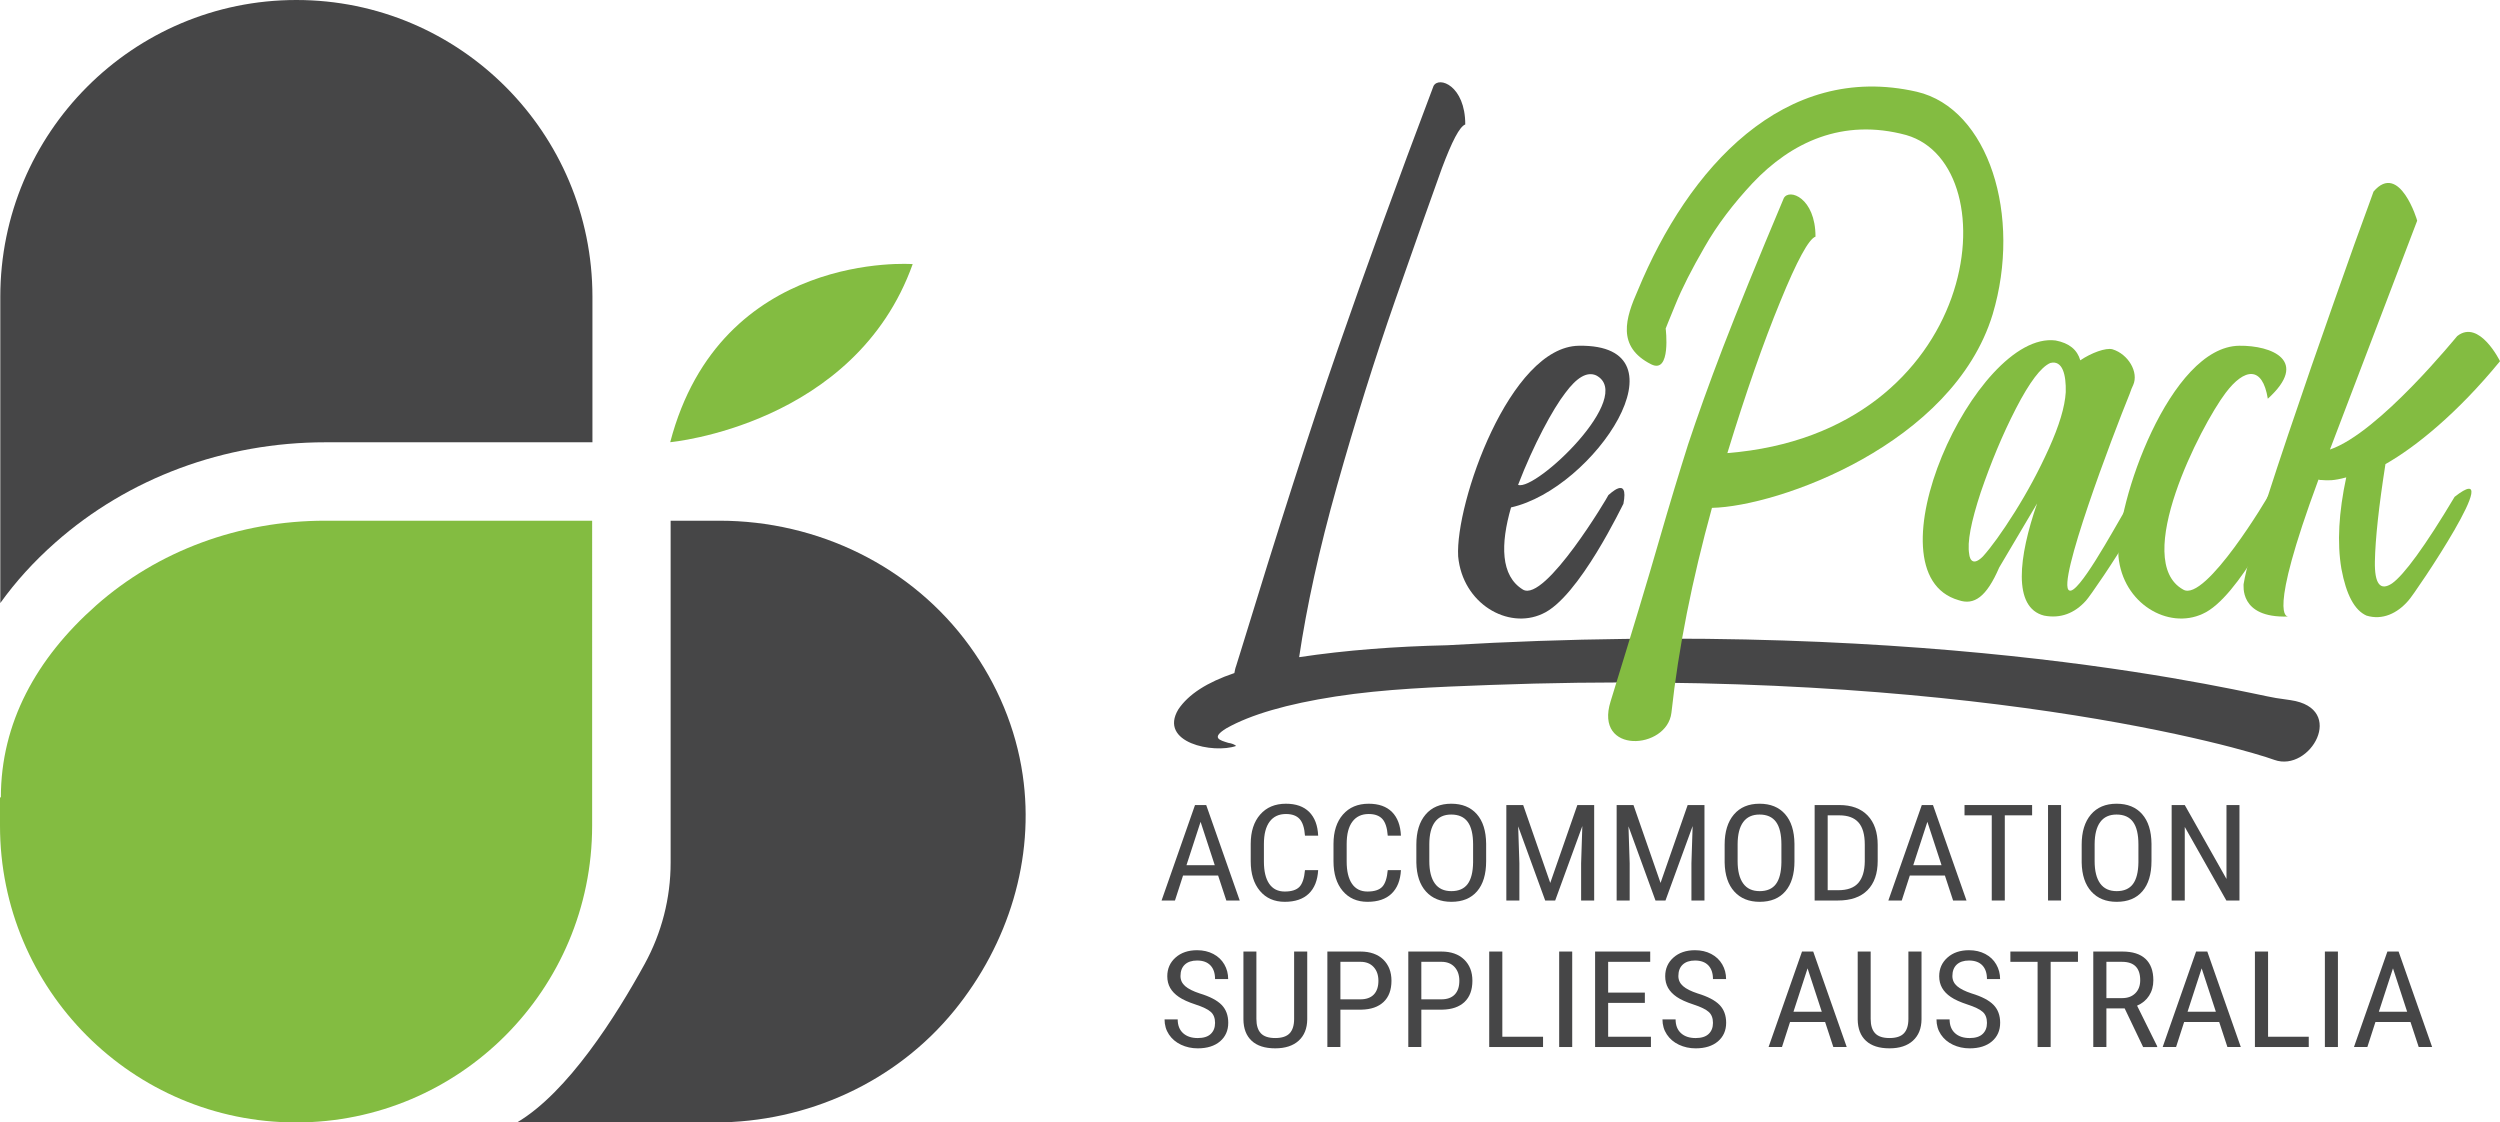 <?xml version="1.0" encoding="UTF-8"?> <!-- Generator: Adobe Illustrator 16.0.0, SVG Export Plug-In . SVG Version: 6.00 Build 0) --> <svg xmlns="http://www.w3.org/2000/svg" xmlns:xlink="http://www.w3.org/1999/xlink" version="1.1" id="Layer_1" x="0px" y="0px" width="245px" height="110px" viewBox="0 0 245 110" xml:space="preserve"> <g> <path fill="#83BC41" d="M31.861,51.029c-8.413,0-16.383,2.945-22.437,8.299c-5.89,5.209-9.339,11.541-9.339,18.82H0v2.767 C0,96.979,12.99,110,29.015,110c16.024,0,29.015-13.021,29.015-29.085V51.029H31.861z"></path> <path fill="#464647" d="M5.408,53.181c7.17-6.342,16.575-9.837,26.483-9.837h26.168V29.085C58.059,13.022,45.069,0,29.044,0 C13.02,0,0.03,13.022,0.03,29.085v30.013C1.526,57.01,3.313,55.033,5.408,53.181z"></path> <path fill="#464647" d="M65.722,51.029v33.514c0,3.47-0.876,6.886-2.545,9.928c-2.785,5.074-7.522,12.587-12.512,15.529h19.367 c9.067,0,17.768-3.937,23.499-10.978c5.309-6.526,7.893-14.877,6.694-23.076c-0.67-4.588-2.493-8.898-5.202-12.638 c-5.669-7.825-14.882-12.279-24.53-12.279H65.722z"></path> <path fill="#83BC41" d="M89.444,25.882c0,0-18.821-1.413-23.763,17.453C65.681,43.335,83.796,41.684,89.444,25.882z"></path> <path fill-rule="evenodd" clip-rule="evenodd" fill="#464647" d="M146.011,67.128c-5.307,0.197-10.321,0.389-15.111,1.126 c-4.752,0.735-8.335,1.774-10.709,3.116c-1.556,0.954-0.649,1.17,0.173,1.428c0.345,0.044,0.646,0.175,0.777,0.304 c-2.202,0.779-7.644-0.304-5.658-3.593c0.994-1.472,2.808-2.642,5.486-3.549c0.042-0.216,0.085-0.477,0.172-0.693 c0.129-0.477,0.302-0.91,0.431-1.384c3.67-11.991,6.823-21.862,9.545-29.696c2.72-7.835,5.828-16.406,9.368-25.757 c0.52-0.995,3.111-0.043,3.111,3.766c-0.561,0.216-1.295,1.645-2.29,4.287c-0.95,2.639-2.462,6.882-4.533,12.813 c-2.073,5.931-3.974,12.035-5.743,18.311c-1.77,6.276-2.98,11.861-3.714,16.795c4.621-0.693,9.458-1.054,14.509-1.168 c48.899-2.875,78.41,4.739,81.213,5.17c0.484,0.089,0.952,0.12,1.442,0.211c5.531,0.81,1.911,7.104-1.583,5.857 C219.923,73.376,192.907,65.388,146.011,67.128z"></path> <path fill-rule="evenodd" clip-rule="evenodd" fill="#464647" d="M153.393,38.515c-1.208,1.56-3.109,5.065-4.621,9.003 c1.728,0.649,11.572-8.699,7.644-10.735C155.51,36.394,154.516,37,153.393,38.515z M149.247,57.78 c2.161,1.297,8.378-9.178,8.378-9.264c0.044,0,2.03-2.036,1.468,0.864c0-0.085-4.361,9.222-7.946,10.779 c-3.366,1.559-7.814-0.995-8.247-5.627c-0.302-5.194,5.053-20.561,11.832-20.649c10.967-0.172,1.512,14.027-6.65,15.844 C147.044,53.32,147.044,56.437,149.247,57.78z"></path> <path fill-rule="evenodd" clip-rule="evenodd" fill="#83BC41" d="M174.464,29.556c-1.641,3.982-3.368,8.916-5.182,14.847 c24.873-1.99,27.853-28.18,17.532-31.167c-6.217-1.688-11.271,0.693-15.07,4.719c-1.856,1.99-3.456,4.068-4.708,6.276 c-1.252,2.166-2.202,4.026-2.849,5.627c-0.648,1.56-0.95,2.338-0.95,2.338s0.561,4.503-1.425,3.505 c-3.413-1.729-2.506-4.544-1.295-7.271c4.922-11.905,14.292-22.424,27.333-19.437c7.039,1.645,10.32,12.164,7.428,21.818 c-3.886,12.726-21.03,18.829-27.507,18.96c-1.942,7.055-3.281,13.723-3.972,20.084c-0.433,3.637-7.601,4.114-5.959-1.124 c2.073-6.709,3.67-11.991,4.752-15.759c1.035-3.593,1.985-6.709,2.848-9.436c0.907-2.728,2.03-5.887,3.41-9.48 c1.383-3.593,3.369-8.485,5.96-14.631c0.518-0.997,3.109-0.043,3.109,3.766C177.271,23.408,176.104,25.53,174.464,29.556z"></path> <path fill-rule="evenodd" clip-rule="evenodd" fill="#83BC41" d="M200.932,35.572c-0.907,0.389-2.03,1.861-3.369,4.459 c-1.337,2.598-2.46,5.325-3.454,8.225c-0.951,2.899-1.34,4.892-1.123,6.06c0,0.044,0.129,1.428,1.339,0.217 c0.819-0.91,1.858-2.338,3.109-4.328c1.252-1.992,2.375-4.07,3.369-6.278c0.992-2.207,1.553-4.026,1.641-5.496 C202.487,36.74,202.14,35.268,200.932,35.572z M195.922,55.615c-1.251,2.9-2.46,3.722-3.971,3.204 c-9.198-2.642,1.64-26.45,9.499-25.453c1.339,0.258,2.117,0.908,2.419,1.946c1.079-0.735,2.503-1.255,3.151-1.083 c1.557,0.477,2.592,2.252,2.031,3.508c-0.088,0.173-0.217,0.477-0.346,0.866c-1.641,4.026-7.211,18.701-5.916,19.262 c0.863,0.433,4.188-5.67,5.656-8.181c0.26-0.477,0.432-0.822,0.561-0.995c5.355-4.158-3.886,9.436-4.577,10.171 c-1.123,1.255-2.504,1.775-4.103,1.471c-3.109-0.778-2.504-5.756-0.69-10.993L195.922,55.615z"></path> <path fill-rule="evenodd" clip-rule="evenodd" fill="#83BC41" d="M218.101,38.515c-2.418,3.204-9.241,16.45-4.146,19.265 c2.161,1.297,8.378-9.178,8.378-9.264c0.045,0,2.03-2.036,1.469,0.864c0-0.085-4.361,9.222-7.946,10.779 c-3.366,1.559-7.814-0.995-8.247-5.627c-0.301-5.194,5.053-20.561,11.832-20.649c3.196-0.043,6.908,1.472,2.805,5.194 C221.728,35.832,219.958,36.049,218.101,38.515z"></path> <path fill-rule="evenodd" clip-rule="evenodd" fill="#83BC41" d="M227.556,47.044c-0.131,0-0.216,0-0.346-0.043 c-5.097,13.764-3.023,13.375-2.98,13.418c-4.879,0.173-4.318-3.16-4.36-3.16c0.259-1.56,1.036-4.328,2.288-8.354 c1.295-4.026,2.763-8.356,4.36-12.988c1.6-4.632,3.023-8.614,4.232-12.032c1.254-3.42,1.856-5.109,1.856-5.109 c2.548-2.987,4.319,2.9,4.276,2.856c0,0-2.852,7.49-8.548,22.424c4.834-1.645,12.522-11.212,12.479-11.125 c2.158-1.688,4.188,2.467,4.188,2.467c-4.145,5.065-8.248,8.398-11.228,10.086c-0.646,4.111-0.991,7.315-1.034,9.524 c-0.044,2.207,0.517,2.944,1.684,2.165c1.165-0.825,3.238-3.637,6.13-8.485c5.311-4.158-3.843,9.436-4.533,10.171 c-1.08,1.255-2.548,1.948-4.103,1.471c-1.167-0.518-1.986-2.034-2.46-4.588c-0.433-2.554-0.259-5.54,0.474-8.959 C228.678,47.129,228.117,47.086,227.556,47.044z"></path> <g> <path fill-rule="evenodd" clip-rule="evenodd" fill="#464647" d="M116.273,84.792h2.774l-1.39-4.253L116.273,84.792z M119.375,85.802h-3.437l-0.791,2.447h-1.313l3.277-9.355h1.097l3.284,9.355h-1.313L119.375,85.802z"></path> <path fill-rule="evenodd" clip-rule="evenodd" fill="#464647" d="M129.18,85.275c-0.057,1.001-0.362,1.769-0.919,2.303 c-0.555,0.534-1.341,0.8-2.357,0.8c-1.02,0-1.831-0.356-2.431-1.069c-0.601-0.713-0.903-1.682-0.903-2.902V82.71 c0-1.216,0.309-2.178,0.927-2.885c0.618-0.708,1.459-1.06,2.525-1.06c0.983,0,1.743,0.269,2.28,0.809 c0.541,0.541,0.833,1.314,0.878,2.321h-1.293c-0.054-0.763-0.229-1.306-0.524-1.632c-0.292-0.325-0.741-0.49-1.341-0.49 c-0.693,0-1.228,0.25-1.599,0.75c-0.374,0.499-0.56,1.229-0.56,2.194v1.716c0,0.947,0.173,1.673,0.52,2.178 c0.348,0.505,0.854,0.759,1.521,0.759c0.667,0,1.145-0.153,1.44-0.457c0.292-0.304,0.474-0.851,0.544-1.638H129.18z"></path> <path fill-rule="evenodd" clip-rule="evenodd" fill="#464647" d="M137.292,85.275c-0.055,1.001-0.363,1.769-0.92,2.303 c-0.554,0.534-1.341,0.8-2.357,0.8c-1.02,0-1.831-0.356-2.432-1.069c-0.601-0.713-0.9-1.682-0.9-2.902V82.71 c0-1.216,0.308-2.178,0.924-2.885c0.618-0.708,1.459-1.06,2.525-1.06c0.984,0,1.744,0.269,2.284,0.809 c0.537,0.541,0.83,1.314,0.876,2.321H136c-0.057-0.763-0.231-1.306-0.524-1.632c-0.295-0.325-0.741-0.49-1.344-0.49 c-0.692,0-1.226,0.25-1.598,0.75c-0.375,0.499-0.56,1.229-0.56,2.194v1.716c0,0.947,0.175,1.673,0.522,2.178 c0.345,0.505,0.852,0.759,1.518,0.759s1.147-0.153,1.439-0.457c0.293-0.304,0.477-0.851,0.546-1.638H137.292z"></path> <path fill-rule="evenodd" clip-rule="evenodd" fill="#464647" d="M144.364,82.756c0-0.99-0.175-1.726-0.527-2.209 c-0.352-0.481-0.891-0.722-1.619-0.722c-0.704,0-1.234,0.243-1.597,0.733c-0.36,0.487-0.544,1.208-0.548,2.159v1.677 c0,0.955,0.182,1.684,0.542,2.185c0.36,0.503,0.9,0.752,1.619,0.752c0.716,0,1.247-0.232,1.592-0.693 c0.345-0.463,0.525-1.172,0.538-2.128V82.756z M145.642,84.394c0,1.277-0.295,2.261-0.887,2.95 c-0.592,0.691-1.431,1.034-2.521,1.034c-1.049,0-1.876-0.334-2.486-1.006c-0.607-0.669-0.921-1.618-0.946-2.843v-1.76 c0-1.251,0.301-2.233,0.902-2.941c0.601-0.708,1.44-1.063,2.515-1.063c1.072,0,1.907,0.339,2.506,1.019 c0.599,0.678,0.904,1.646,0.917,2.906V84.394z"></path> <polygon fill-rule="evenodd" clip-rule="evenodd" fill="#464647" points="149.271,78.894 151.925,86.528 154.581,78.894 156.229,78.894 156.229,88.25 154.95,88.25 154.95,84.606 155.068,80.956 152.408,88.25 151.429,88.25 148.781,80.982 148.899,84.606 148.899,88.25 147.621,88.25 147.621,78.894 "></polygon> <polygon fill-rule="evenodd" clip-rule="evenodd" fill="#464647" points="160.08,78.894 162.734,86.528 165.391,78.894 167.038,78.894 167.038,88.25 165.76,88.25 165.76,84.606 165.878,80.956 163.217,88.25 162.238,88.25 159.591,80.982 159.708,84.606 159.708,88.25 158.431,88.25 158.431,78.894 "></polygon> <path fill-rule="evenodd" clip-rule="evenodd" fill="#464647" d="M174.578,82.756c0-0.99-0.175-1.726-0.527-2.209 c-0.352-0.481-0.891-0.722-1.616-0.722c-0.704,0-1.237,0.243-1.597,0.733c-0.363,0.487-0.544,1.208-0.551,2.159v1.677 c0,0.955,0.182,1.684,0.544,2.185c0.36,0.503,0.9,0.752,1.617,0.752c0.716,0,1.248-0.232,1.593-0.693 c0.345-0.463,0.524-1.172,0.537-2.128V82.756z M175.858,84.394c0,1.277-0.298,2.261-0.89,2.95 c-0.59,0.691-1.431,1.034-2.521,1.034c-1.049,0-1.877-0.334-2.484-1.006c-0.609-0.669-0.924-1.618-0.948-2.843v-1.76 c0-1.251,0.302-2.233,0.902-2.941c0.6-0.708,1.439-1.063,2.517-1.063c1.07,0,1.905,0.339,2.503,1.019 c0.599,0.678,0.905,1.646,0.92,2.906V84.394z"></path> <path fill-rule="evenodd" clip-rule="evenodd" fill="#464647" d="M179.113,79.902v7.339h1.029c0.898,0,1.555-0.236,1.968-0.71 c0.415-0.474,0.627-1.176,0.638-2.105v-1.66c0-0.986-0.208-1.71-0.621-2.171c-0.411-0.461-1.036-0.691-1.868-0.691H179.113z M177.835,88.25v-9.355h2.425c1.188,0,2.11,0.341,2.769,1.023c0.655,0.684,0.985,1.645,0.985,2.882v1.568 c0,1.24-0.334,2.196-1,2.871c-0.667,0.674-1.632,1.011-2.899,1.011H177.835z"></path> <path fill-rule="evenodd" clip-rule="evenodd" fill="#464647" d="M187.498,84.792h2.774l-1.389-4.253L187.498,84.792z M190.6,85.802h-3.437l-0.791,2.447h-1.313l3.277-9.355h1.096l3.284,9.355h-1.313L190.6,85.802z"></path> <polygon fill-rule="evenodd" clip-rule="evenodd" fill="#464647" points="199.147,79.902 196.47,79.902 196.47,88.25 195.192,88.25 195.192,79.902 192.523,79.902 192.523,78.894 199.147,78.894 "></polygon> <rect x="200.707" y="78.894" fill-rule="evenodd" clip-rule="evenodd" fill="#464647" width="1.278" height="9.355"></rect> <path fill-rule="evenodd" clip-rule="evenodd" fill="#464647" d="M209.565,82.756c0-0.99-0.175-1.726-0.527-2.209 c-0.352-0.481-0.891-0.722-1.616-0.722c-0.704,0-1.237,0.243-1.597,0.733c-0.362,0.487-0.544,1.208-0.551,2.159v1.677 c0,0.955,0.181,1.684,0.542,2.185c0.363,0.503,0.902,0.752,1.619,0.752c0.716,0,1.248-0.232,1.592-0.693 c0.346-0.463,0.525-1.172,0.538-2.128V82.756z M210.845,84.394c0,1.277-0.297,2.261-0.889,2.95 c-0.59,0.691-1.431,1.034-2.521,1.034c-1.048,0-1.876-0.334-2.483-1.006c-0.609-0.669-0.924-1.618-0.948-2.843v-1.76 c0-1.251,0.301-2.233,0.902-2.941c0.601-0.708,1.44-1.063,2.517-1.063c1.07,0,1.905,0.339,2.504,1.019 c0.599,0.678,0.904,1.646,0.919,2.906V84.394z"></path> <polygon fill-rule="evenodd" clip-rule="evenodd" fill="#464647" points="219.467,88.25 218.182,88.25 214.107,81.039 214.107,88.25 212.822,88.25 212.822,78.894 214.107,78.894 218.195,86.137 218.195,78.894 219.467,78.894 "></polygon> <path fill-rule="evenodd" clip-rule="evenodd" fill="#464647" d="M119.076,100.245c0-0.468-0.138-0.827-0.413-1.074 c-0.275-0.249-0.771-0.492-1.488-0.726c-0.718-0.236-1.267-0.483-1.645-0.744c-0.38-0.258-0.664-0.553-0.854-0.886 c-0.188-0.333-0.282-0.713-0.282-1.142c0-0.741,0.269-1.351,0.806-1.83c0.54-0.481,1.243-0.722,2.115-0.722 c0.596,0,1.127,0.123,1.593,0.368s0.824,0.586,1.077,1.023c0.251,0.435,0.376,0.914,0.376,1.437h-1.285 c0-0.578-0.15-1.026-0.454-1.343c-0.304-0.317-0.739-0.475-1.307-0.475c-0.518,0-0.917,0.134-1.201,0.398 c-0.284,0.268-0.426,0.641-0.426,1.122c0,0.394,0.153,0.724,0.461,0.991c0.306,0.267,0.782,0.505,1.424,0.715 c1.003,0.304,1.717,0.68,2.149,1.125c0.431,0.446,0.647,1.028,0.647,1.75c0,0.757-0.269,1.365-0.804,1.822 c-0.537,0.455-1.265,0.684-2.187,0.684c-0.592,0-1.139-0.12-1.639-0.356c-0.502-0.238-0.896-0.573-1.182-1.003 c-0.286-0.431-0.43-0.925-0.43-1.481h1.287c0,0.577,0.175,1.028,0.527,1.35c0.352,0.321,0.83,0.481,1.438,0.481 c0.563,0,0.987-0.131,1.271-0.398C118.934,101.064,119.076,100.702,119.076,100.245z"></path> <path fill-rule="evenodd" clip-rule="evenodd" fill="#464647" d="M128.109,93.251v6.652c-0.009,0.885-0.289,1.581-0.836,2.082 c-0.551,0.501-1.317,0.752-2.301,0.752c-1.005,0-1.774-0.245-2.305-0.737c-0.531-0.49-0.802-1.189-0.811-2.097v-6.652h1.271v6.602 c0,0.63,0.146,1.1,0.437,1.409c0.291,0.311,0.76,0.466,1.407,0.466c0.653,0,1.125-0.155,1.416-0.466 c0.291-0.309,0.437-0.778,0.437-1.409v-6.602H128.109z"></path> <path fill-rule="evenodd" clip-rule="evenodd" fill="#464647" d="M131.36,97.935h1.964c0.566,0,1.003-0.155,1.307-0.468 c0.301-0.314,0.454-0.763,0.454-1.347c0-0.562-0.157-1.013-0.47-1.352c-0.312-0.339-0.74-0.51-1.285-0.51h-1.97V97.935z M131.36,98.945v3.663h-1.278v-9.357h3.242c0.946,0,1.687,0.26,2.229,0.781c0.539,0.52,0.811,1.213,0.811,2.08 c0,0.898-0.258,1.592-0.773,2.08c-0.516,0.486-1.242,0.737-2.176,0.754H131.36z"></path> <path fill-rule="evenodd" clip-rule="evenodd" fill="#464647" d="M139.291,97.935h1.964c0.568,0,1.002-0.155,1.306-0.468 c0.304-0.314,0.455-0.763,0.455-1.347c0-0.562-0.158-1.013-0.468-1.352c-0.314-0.339-0.741-0.51-1.287-0.51h-1.971V97.935z M139.291,98.945v3.663h-1.278v-9.357h3.242c0.946,0,1.688,0.26,2.229,0.781c0.54,0.52,0.811,1.213,0.811,2.08 c0,0.898-0.258,1.592-0.771,2.08c-0.516,0.486-1.241,0.737-2.178,0.754H139.291z"></path> <polygon fill-rule="evenodd" clip-rule="evenodd" fill="#464647" points="147.228,101.6 151.219,101.6 151.219,102.608 145.943,102.608 145.943,93.251 147.228,93.251 "></polygon> <rect x="152.799" y="93.251" fill-rule="evenodd" clip-rule="evenodd" fill="#464647" width="1.278" height="9.357"></rect> <polygon fill-rule="evenodd" clip-rule="evenodd" fill="#464647" points="161.196,98.283 157.599,98.283 157.599,101.6 161.791,101.6 161.791,102.608 156.32,102.608 156.32,93.251 161.721,93.251 161.721,94.259 157.599,94.259 157.599,97.275 161.196,97.275 "></polygon> <path fill-rule="evenodd" clip-rule="evenodd" fill="#464647" d="M167.871,100.245c0-0.468-0.138-0.827-0.413-1.074 c-0.275-0.249-0.771-0.492-1.487-0.726c-0.717-0.236-1.268-0.483-1.647-0.744c-0.378-0.258-0.662-0.553-0.852-0.886 c-0.188-0.333-0.282-0.713-0.282-1.142c0-0.741,0.269-1.351,0.806-1.83c0.539-0.481,1.243-0.722,2.115-0.722 c0.596,0,1.127,0.123,1.592,0.368c0.466,0.245,0.824,0.586,1.078,1.023c0.251,0.435,0.375,0.914,0.375,1.437h-1.285 c0-0.578-0.153-1.026-0.454-1.343c-0.304-0.317-0.739-0.475-1.307-0.475c-0.518,0-0.917,0.134-1.202,0.398 c-0.286,0.268-0.428,0.641-0.428,1.122c0,0.394,0.155,0.724,0.463,0.991c0.306,0.267,0.782,0.505,1.424,0.715 c1.002,0.304,1.717,0.68,2.149,1.125c0.431,0.446,0.647,1.028,0.647,1.75c0,0.757-0.27,1.365-0.804,1.822 c-0.538,0.455-1.265,0.684-2.187,0.684c-0.592,0-1.138-0.12-1.639-0.356c-0.502-0.238-0.895-0.573-1.181-1.003 c-0.286-0.431-0.431-0.925-0.431-1.481h1.287c0,0.577,0.174,1.028,0.526,1.35c0.351,0.321,0.83,0.481,1.438,0.481 c0.563,0,0.987-0.131,1.271-0.398C167.729,101.064,167.871,100.702,167.871,100.245z"></path> <path fill-rule="evenodd" clip-rule="evenodd" fill="#464647" d="M175.759,99.151h2.775l-1.392-4.254L175.759,99.151z M178.862,100.159h-3.439l-0.789,2.449h-1.313l3.277-9.357h1.097l3.284,9.357h-1.313L178.862,100.159z"></path> <path fill-rule="evenodd" clip-rule="evenodd" fill="#464647" d="M188.309,93.251v6.652c-0.009,0.885-0.289,1.581-0.84,2.082 c-0.548,0.501-1.315,0.752-2.298,0.752c-1.004,0-1.774-0.245-2.305-0.737c-0.531-0.49-0.802-1.189-0.811-2.097v-6.652h1.271v6.602 c0,0.63,0.144,1.1,0.438,1.409c0.29,0.311,0.76,0.466,1.406,0.466c0.654,0,1.125-0.155,1.416-0.466 c0.291-0.309,0.437-0.778,0.437-1.409v-6.602H188.309z"></path> <path fill-rule="evenodd" clip-rule="evenodd" fill="#464647" d="M194.723,100.245c0-0.468-0.136-0.827-0.41-1.074 c-0.276-0.249-0.771-0.492-1.491-0.726c-0.716-0.236-1.265-0.483-1.645-0.744c-0.38-0.258-0.664-0.553-0.852-0.886 s-0.284-0.713-0.284-1.142c0-0.741,0.271-1.351,0.809-1.83c0.537-0.481,1.243-0.722,2.113-0.722c0.596,0,1.127,0.123,1.594,0.368 c0.466,0.245,0.825,0.586,1.075,1.023c0.251,0.435,0.378,0.914,0.378,1.437h-1.287c0-0.578-0.151-1.026-0.452-1.343 c-0.304-0.317-0.741-0.475-1.309-0.475c-0.516,0-0.918,0.134-1.202,0.398c-0.283,0.268-0.426,0.641-0.426,1.122 c0,0.394,0.155,0.724,0.461,0.991c0.308,0.267,0.784,0.505,1.426,0.715c1.001,0.304,1.718,0.68,2.148,1.125 c0.433,0.446,0.647,1.028,0.647,1.75c0,0.757-0.269,1.365-0.804,1.822c-0.536,0.455-1.265,0.684-2.188,0.684 c-0.592,0-1.138-0.12-1.639-0.356c-0.5-0.238-0.893-0.573-1.179-1.003c-0.286-0.431-0.43-0.925-0.43-1.481h1.285 c0,0.577,0.176,1.028,0.528,1.35c0.352,0.321,0.83,0.481,1.436,0.481c0.564,0,0.988-0.131,1.271-0.398 C194.58,101.064,194.723,100.702,194.723,100.245z"></path> <polygon fill-rule="evenodd" clip-rule="evenodd" fill="#464647" points="203.64,94.259 200.964,94.259 200.964,102.608 199.684,102.608 199.684,94.259 197.017,94.259 197.017,93.251 203.64,93.251 "></polygon> <path fill-rule="evenodd" clip-rule="evenodd" fill="#464647" d="M206.428,97.815h1.552c0.536,0,0.963-0.16,1.282-0.477 c0.319-0.317,0.479-0.743,0.479-1.275c0-1.203-0.593-1.804-1.774-1.804h-1.539V97.815z M208.217,98.823h-1.79v3.785h-1.286v-9.357 h2.851c0.998,0,1.752,0.238,2.266,0.717c0.511,0.477,0.769,1.176,0.769,2.097c0,0.58-0.14,1.085-0.417,1.514 c-0.277,0.431-0.668,0.757-1.177,0.976l1.97,3.978v0.077h-1.377L208.217,98.823z"></path> <path fill-rule="evenodd" clip-rule="evenodd" fill="#464647" d="M214.38,99.151h2.775l-1.392-4.254L214.38,99.151z M217.482,100.159h-3.438l-0.789,2.449h-1.313l3.276-9.357h1.097l3.283,9.357h-1.312L217.482,100.159z"></path> <polygon fill-rule="evenodd" clip-rule="evenodd" fill="#464647" points="222.27,101.6 226.258,101.6 226.258,102.608 220.982,102.608 220.982,93.251 222.27,93.251 "></polygon> <rect x="227.838" y="93.251" fill-rule="evenodd" clip-rule="evenodd" fill="#464647" width="1.278" height="9.357"></rect> <path fill-rule="evenodd" clip-rule="evenodd" fill="#464647" d="M233.127,99.151h2.774l-1.389-4.254L233.127,99.151z M236.229,100.159h-3.437l-0.791,2.449h-1.313l3.277-9.357h1.097l3.286,9.357h-1.315L236.229,100.159z"></path> </g> </g> </svg> 